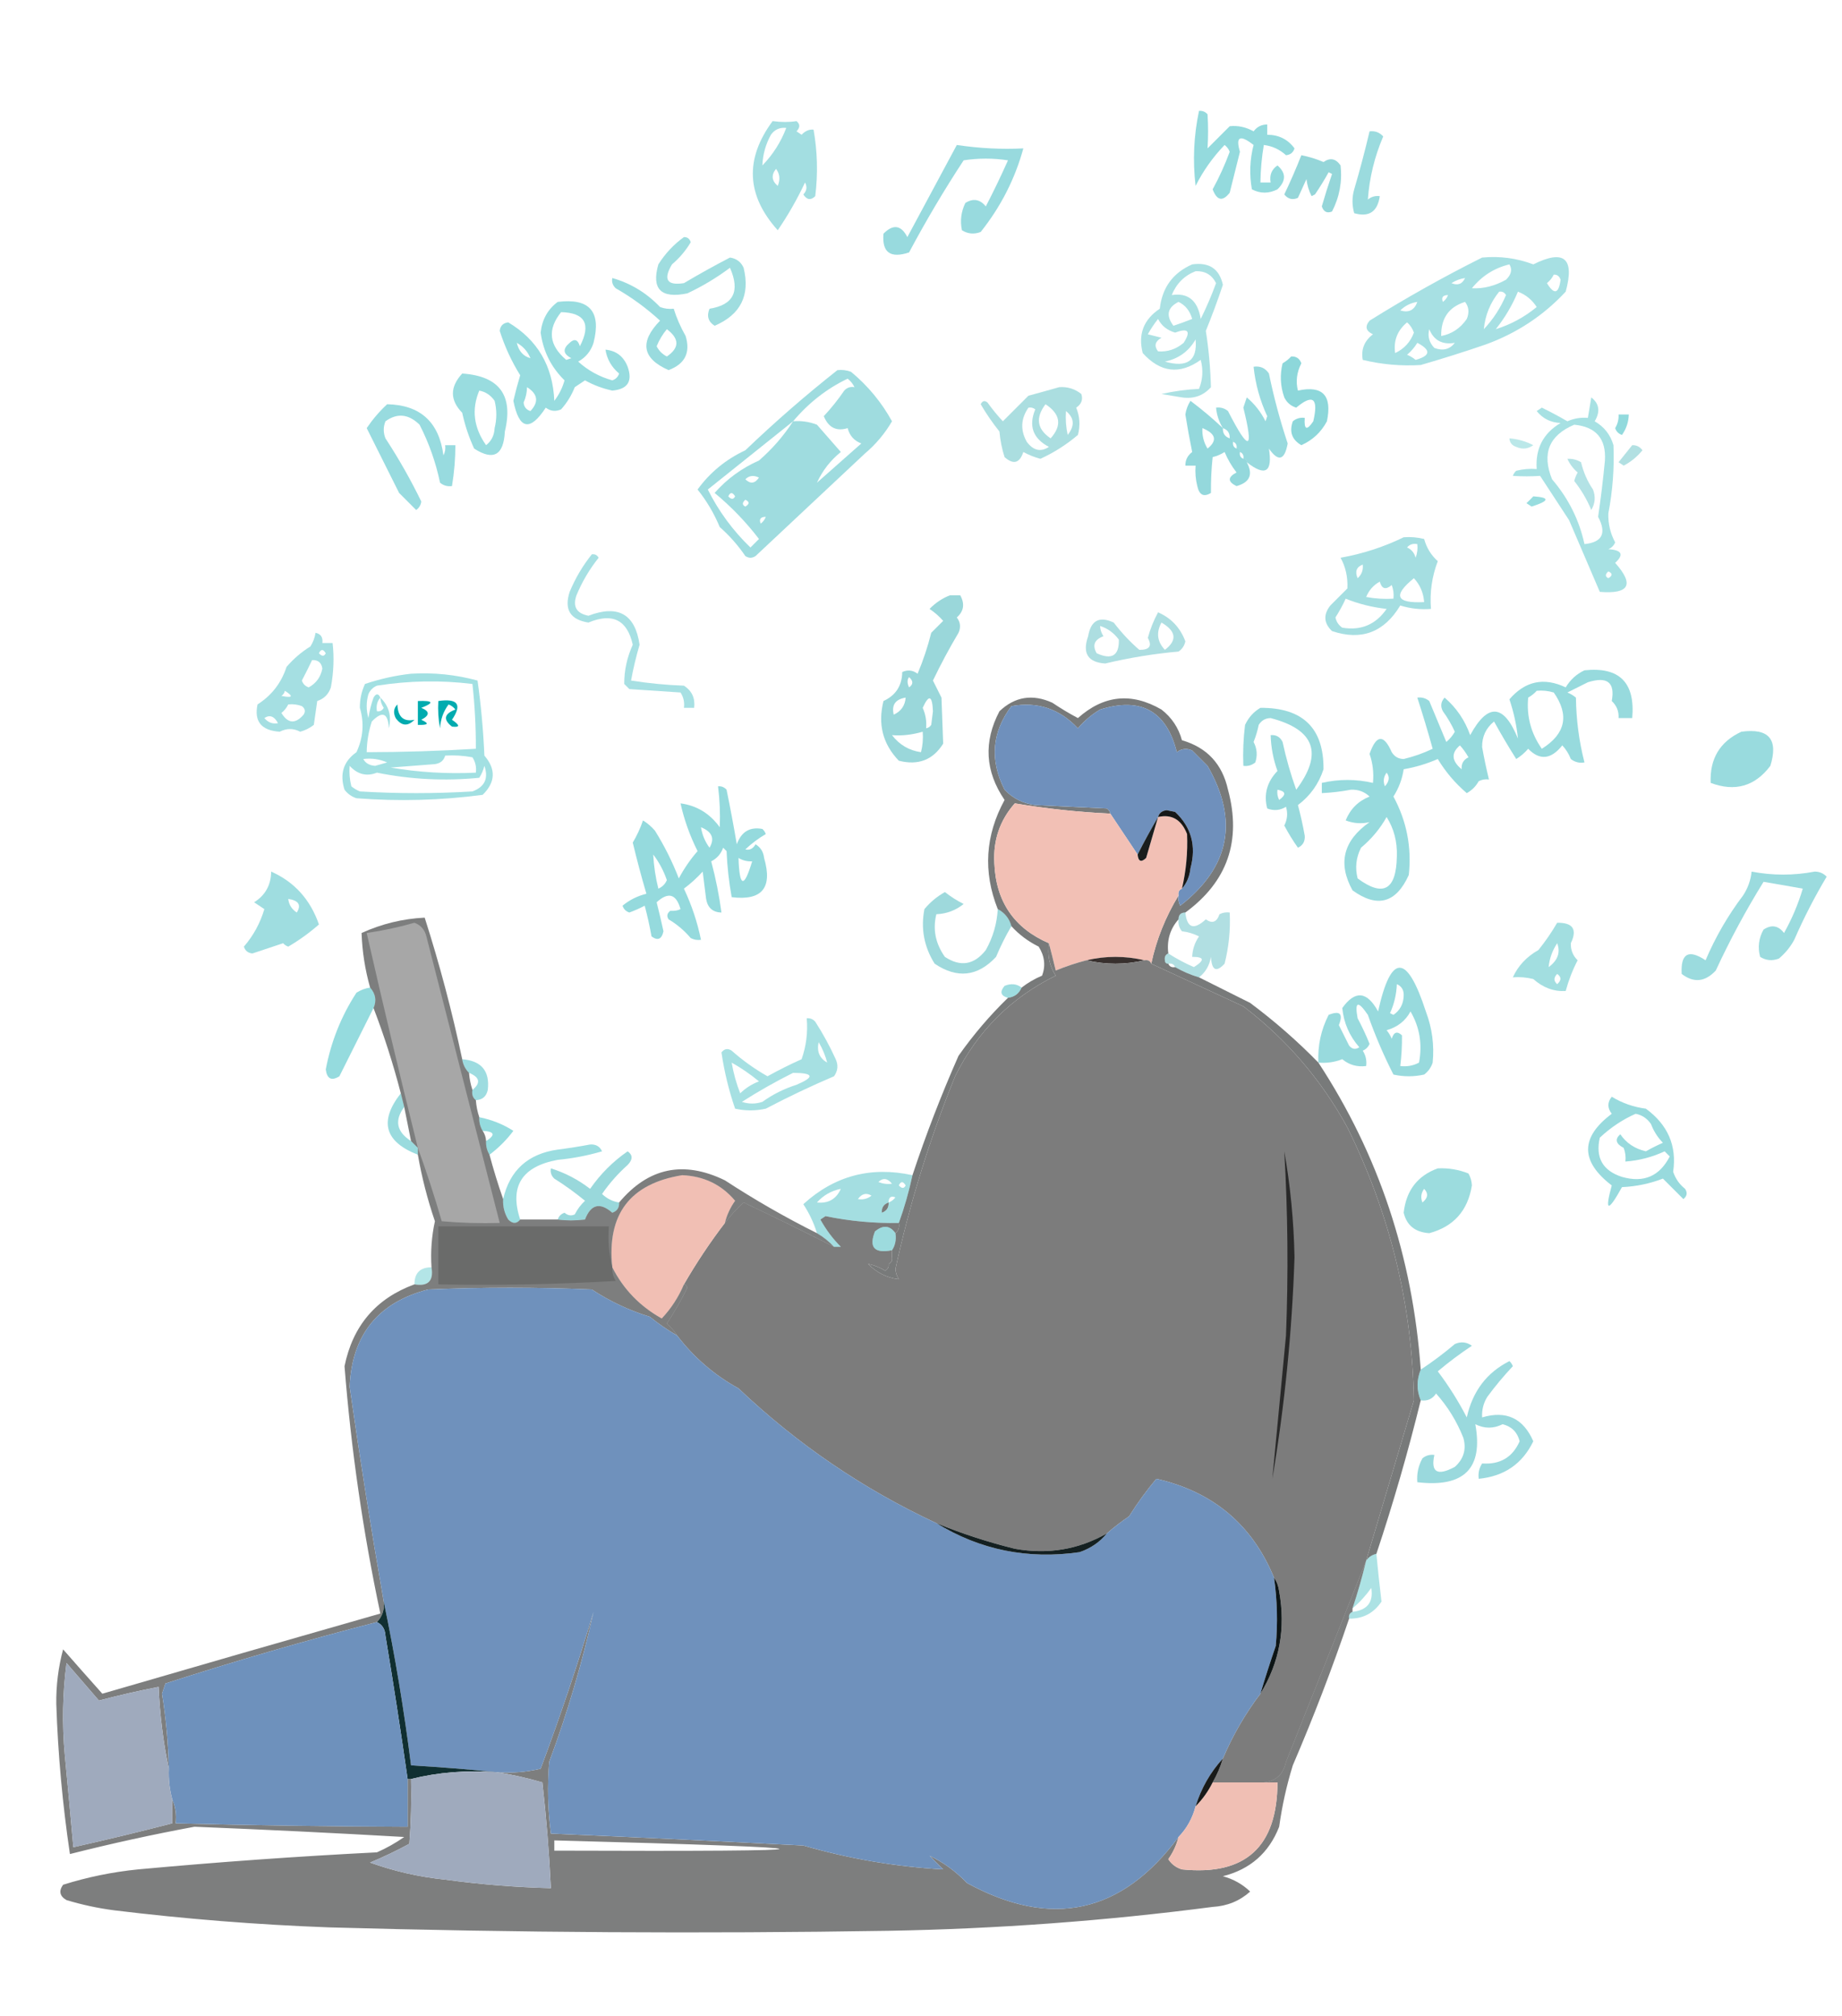 <?xml version="1.0" encoding="UTF-8"?>
<!DOCTYPE svg PUBLIC "-//W3C//DTD SVG 1.1//EN" "http://www.w3.org/Graphics/SVG/1.1/DTD/svg11.dtd">
<svg xmlns="http://www.w3.org/2000/svg" version="1.1" width="540px" height="591px" style="shape-rendering:geometricPrecision; text-rendering:geometricPrecision; image-rendering:optimizeQuality; fill-rule:evenodd; clip-rule:evenodd" xmlns:xlink="http://www.w3.org/1999/xlink">
<g><path style="opacity:0.367" fill="#04a5ad" d="M 226.5,35.5 C 229.011,35.838 231.345,35.838 233.5,35.5C 234.59,36.391 234.59,37.391 233.5,38.5C 234,38.833 234.5,39.167 235,39.5C 236.057,38.373 237.223,37.873 238.5,38C 239.643,44.418 239.81,50.918 239,57.5C 237.703,58.784 236.536,58.617 235.5,57C 236.517,55.95 236.684,54.784 236,53.5C 233.706,58.388 231.039,63.055 228,67.5C 218.798,57.272 218.298,46.605 226.5,35.5 Z M 223.5,48.5 C 223.618,45.312 224.451,42.312 226,39.5C 227.11,37.963 228.61,37.297 230.5,37.5C 228.93,41.638 226.596,45.304 223.5,48.5 Z M 227.5,49.5 C 228.613,50.946 228.78,52.613 228,54.5C 226.212,52.977 226.045,51.31 227.5,49.5 Z"/></g>
<g><path style="opacity:0.426" fill="#05a9b1" d="M 351.5,32.5 C 352.496,32.414 353.329,32.748 354,33.5C 354.215,36.856 354.215,40.189 354,43.5C 356.194,41.306 358.36,39.14 360.5,37C 362.931,36.748 365.265,37.248 367.5,38.5C 368.524,37.147 369.857,36.48 371.5,36.5C 371.5,37.5 371.5,38.5 371.5,39.5C 374.89,39.511 377.556,40.845 379.5,43.5C 379.113,44.72 378.28,45.386 377,45.5C 375.14,43.799 372.973,42.799 370.5,42.5C 369.886,46.135 369.552,49.802 369.5,53.5C 370.5,53.5 371.5,53.5 372.5,53.5C 372.116,51.335 372.783,49.669 374.5,48.5C 377.053,50.705 377.053,53.038 374.5,55.5C 371.966,56.788 369.466,56.788 367,55.5C 366.228,51.11 366.394,46.777 367.5,42.5C 363.498,39.365 362.165,40.031 363.5,44.5C 362.499,48.504 361.499,52.504 360.5,56.5C 358.428,59.154 356.761,58.82 355.5,55.5C 357.441,51.952 359.107,48.286 360.5,44.5C 360.192,43.692 359.692,43.025 359,42.5C 355.522,46.128 352.689,50.128 350.5,54.5C 349.628,47.099 349.961,39.766 351.5,32.5 Z"/></g>
<g><path style="opacity:0.406" fill="#09a6ad" d="M 401.5,38.5 C 403.103,38.312 404.437,38.812 405.5,40C 402.956,45.955 401.456,52.121 401,58.5C 402.011,57.663 403.178,57.33 404.5,57.5C 403.837,62.075 401.337,63.741 397,62.5C 396.333,60.167 396.333,57.833 397,55.5C 398.66,49.858 400.16,44.191 401.5,38.5 Z"/></g>
<g><path style="opacity:0.407" fill="#03a6ae" d="M 280.5,42.5 C 287.105,43.486 293.605,43.82 300,43.5C 297.565,52.419 293.398,60.586 287.5,68C 285.559,68.743 283.726,68.576 282,67.5C 281.416,64.743 281.75,62.077 283,59.5C 285.267,58.065 287.267,58.398 289,60.5C 291.295,56.076 293.462,51.576 295.5,47C 291.167,46.333 286.833,46.333 282.5,47C 276.768,55.739 271.435,64.739 266.5,74C 261.014,75.825 258.514,73.992 259,68.5C 261.84,65.629 264.174,65.963 266,69.5C 270.846,60.473 275.679,51.473 280.5,42.5 Z"/></g>
<g><path style="opacity:0.433" fill="#0b9fa6" d="M 381.5,45.5 C 383.746,45.936 385.913,46.603 388,47.5C 389.938,46.14 391.604,46.473 393,48.5C 393.523,53.243 392.69,57.743 390.5,62C 389.035,62.601 388.035,62.101 387.5,60.5C 388.427,57.287 389.427,54.12 390.5,51C 390.167,50.833 389.833,50.667 389.5,50.5C 388.258,52.733 386.924,54.9 385.5,57C 385.167,57.167 384.833,57.333 384.5,57.5C 383.702,55.922 383.202,54.256 383,52.5C 382.163,54.351 381.329,56.184 380.5,58C 378.926,58.699 377.593,58.365 376.5,57C 378.31,53.214 379.977,49.381 381.5,45.5 Z"/></g>
<g><path style="opacity:0.381" fill="#04a6ac" d="M 200.5,69.5 C 201.497,69.47 202.164,69.97 202.5,71C 201.056,73.448 199.222,75.615 197,77.5C 194.355,81.936 195.522,83.769 200.5,83C 204.967,80.352 209.467,77.852 214,75.5C 215.892,75.777 217.225,76.777 218,78.5C 219.968,86.564 217.135,92.231 209.5,95.5C 207.616,94.307 207.116,92.641 208,90.5C 215.03,89.391 217.03,85.391 214,78.5C 210.075,81.43 205.908,83.93 201.5,86C 193.766,87.602 190.933,84.769 193,77.5C 195.028,74.308 197.528,71.641 200.5,69.5 Z"/></g>
<g><path style="opacity:0.355" fill="#06a8b0" d="M 434.5,75.5 C 439.699,75.014 444.699,75.681 449.5,77.5C 458.516,73.011 461.683,75.678 459,85.5C 452.466,92.525 444.632,97.692 435.5,101C 429.214,103.155 422.88,105.155 416.5,107C 410.77,107.355 405.103,106.855 399.5,105.5C 398.964,102.424 399.964,99.924 402.5,98C 400.408,97.047 400.075,95.714 401.5,94C 412.271,87.285 423.271,81.118 434.5,75.5 Z M 442.5,77.5 C 443.399,78.994 443.065,80.494 441.5,82C 438.188,83.844 434.855,84.678 431.5,84.5C 434.424,80.893 438.09,78.56 442.5,77.5 Z M 455.5,80.5 C 456.497,80.47 457.164,80.97 457.5,82C 456.95,86.158 455.616,86.491 453.5,83C 454.381,82.292 455.047,81.458 455.5,80.5 Z M 429.5,81.5 C 428.686,83.273 427.352,83.773 425.5,83C 426.745,82.209 428.078,81.709 429.5,81.5 Z M 439.5,85.5 C 440.376,85.369 441.043,85.703 441.5,86.5C 439.924,90.238 437.757,93.571 435,96.5C 435.386,92.392 436.886,88.725 439.5,85.5 Z M 438.5,96.5 C 441.173,93.158 443.339,89.492 445,85.5C 447.333,86.413 449.166,87.913 450.5,90C 446.882,92.974 442.882,95.141 438.5,96.5 Z M 424.5,86.5 C 424.217,87.289 423.717,87.956 423,88.5C 422.472,87.184 422.972,86.517 424.5,86.5 Z M 415.5,88.5 C 414.647,90.926 412.981,91.76 410.5,91C 411.91,89.628 413.577,88.795 415.5,88.5 Z M 429.5,88.5 C 430.613,89.946 430.78,91.613 430,93.5C 428.114,96.242 425.614,97.909 422.5,98.5C 422.41,93.311 424.744,89.978 429.5,88.5 Z M 412.5,94.5 C 413.391,95.261 414.058,96.261 414.5,97.5C 413.49,100.255 411.657,102.255 409,103.5C 408.481,99.868 409.647,96.868 412.5,94.5 Z M 426.5,100.5 C 424.989,102.441 422.989,102.941 420.5,102C 418.964,100.401 418.464,98.567 419,96.5C 420.342,99.794 422.842,101.128 426.5,100.5 Z M 415.5,100.5 C 419.561,102.615 419.395,104.282 415,105.5C 414.25,104.874 413.416,104.374 412.5,104C 413.71,102.961 414.71,101.794 415.5,100.5 Z"/></g>
<g><path style="opacity:0.404" fill="#04a6ae" d="M 179.5,81.5 C 184.898,83.037 189.565,85.87 193.5,90C 194.793,90.49 196.127,90.657 197.5,90.5C 198.352,93.223 199.519,95.89 201,98.5C 202.471,103.371 200.805,106.704 196,108.5C 188.253,105.088 187.42,100.255 193.5,94C 189.521,90.344 185.188,87.178 180.5,84.5C 179.614,83.675 179.281,82.675 179.5,81.5 Z M 195.5,96.5 C 199.219,99.305 199.219,101.971 195.5,104.5C 194.167,103.833 193.167,102.833 192.5,101.5C 193.26,99.64 194.26,97.973 195.5,96.5 Z"/></g>
<g><path style="opacity:0.337" fill="#07a7ae" d="M 349.5,77.5 C 354.479,76.807 357.479,78.807 358.5,83.5C 356.978,88.046 355.311,92.546 353.5,97C 354.335,102.279 354.835,107.779 355,113.5C 352.781,115.995 349.948,116.995 346.5,116.5C 344.5,116.167 342.5,115.833 340.5,115.5C 344.122,114.675 347.789,114.175 351.5,114C 352.61,111.263 352.777,108.429 352,105.5C 345.842,109.89 340.175,109.223 335,103.5C 333.583,97.998 335.25,93.665 340,90.5C 340.698,84.31 343.865,79.977 349.5,77.5 Z M 350.5,79.5 C 353.257,79.378 355.257,80.545 356.5,83C 355.199,86.565 353.699,90.065 352,93.5C 351.137,88.089 348.303,85.755 343.5,86.5C 344.883,83.116 347.217,80.783 350.5,79.5 Z M 345.5,88.5 C 347.513,89.475 348.846,91.142 349.5,93.5C 347.659,94.23 345.825,94.897 344,95.5C 341.741,92.465 342.241,90.132 345.5,88.5 Z M 339.5,93.5 C 340.519,95.507 342.185,96.84 344.5,97.5C 348.356,96.066 349.189,97.066 347,100.5C 344.769,102.377 342.269,103.21 339.5,103C 338.273,101.413 338.606,100.079 340.5,99C 339.167,98.667 337.833,98.333 336.5,98C 337.386,96.385 338.386,94.885 339.5,93.5 Z M 350.5,99.5 C 351.075,105.709 348.075,107.876 341.5,106C 345.5,105.16 348.5,102.994 350.5,99.5 Z"/></g>
<g><path style="opacity:0.405" fill="#02a8af" d="M 163.5,88.5 C 172.831,87.334 176.331,91.334 174,100.5C 173.226,102.939 171.726,104.773 169.5,106C 172.383,108.609 175.717,110.442 179.5,111.5C 180.5,111.167 181.167,110.5 181.5,109.5C 179.266,107.619 177.933,105.285 177.5,102.5C 180.642,102.799 182.809,104.466 184,107.5C 185.513,111.771 184.013,114.105 179.5,114.5C 176.684,113.895 174.017,112.895 171.5,111.5C 170.5,112.167 169.5,112.833 168.5,113.5C 167.547,115.908 166.213,118.075 164.5,120C 162.888,120.72 161.388,120.554 160,119.5C 155.349,126.602 152.182,125.935 150.5,117.5C 151.089,114.978 151.755,112.478 152.5,110C 149.969,105.937 147.969,101.604 146.5,97C 146.667,95.5 147.5,94.667 149,94.5C 157.568,99.616 162.068,107.283 162.5,117.5C 163.877,115.711 164.877,113.711 165.5,111.5C 161.575,107.649 159.241,102.982 158.5,97.5C 158.906,93.678 160.573,90.678 163.5,88.5 Z M 164.5,91.5 C 171.515,91.688 173.349,95.021 170,101.5C 169.395,99.519 168.395,99.185 167,100.5C 164.887,102.271 165.053,103.771 167.5,105C 167,105.167 166.5,105.333 166,105.5C 160.918,101.214 160.418,96.547 164.5,91.5 Z M 151.5,100.5 C 153.339,101.508 154.672,103.008 155.5,105C 153.417,104.441 152.084,102.941 151.5,100.5 Z M 154.5,113.5 C 157.679,115.496 158.012,117.829 155.5,120.5C 154.28,120.113 153.613,119.28 153.5,118C 154.148,116.56 154.481,115.06 154.5,113.5 Z"/></g>
<g><path style="opacity:0.457" fill="#06a7ae" d="M 378.5,104.5 C 379.995,104.415 380.995,105.081 381.5,106.5C 380.149,109.175 379.815,111.841 380.5,114.5C 387.751,112.921 390.585,115.921 389,123.5C 387.305,126.695 384.805,129.028 381.5,130.5C 378.743,128.912 377.91,126.579 379,123.5C 380.011,122.663 381.178,122.33 382.5,122.5C 382.259,125.999 383.092,126.332 385,123.5C 386.585,116.715 384.919,115.381 380,119.5C 378.416,119.012 377.249,118.012 376.5,116.5C 375.343,113.216 375.176,109.882 376,106.5C 376.995,105.934 377.828,105.267 378.5,104.5 Z"/></g>
<g><path style="opacity:0.421" fill="#0da7b1" d="M 365.5,135.5 C 365.5,134.833 365.167,134.5 364.5,134.5C 364.672,133.508 364.338,132.842 363.5,132.5C 363.5,131.833 363.167,131.5 362.5,131.5C 362.672,130.508 362.338,129.842 361.5,129.5C 361.5,128.833 361.167,128.5 360.5,128.5C 360.573,126.973 359.906,125.973 358.5,125.5C 357.37,123.685 356.704,121.685 356.5,119.5C 357.822,119.33 358.989,119.663 360,120.5C 366.159,132.553 367.659,132.22 364.5,119.5C 364.833,118.5 365.167,117.5 365.5,116.5C 367.804,118.431 369.638,120.764 371,123.5C 371.167,123 371.333,122.5 371.5,122C 369.356,117.369 368.022,112.536 367.5,107.5C 369.451,107.227 370.951,107.893 372,109.5C 373.434,116.463 375.267,123.297 377.5,130C 376.592,134.96 374.759,135.46 372,131.5C 373.106,138.431 370.939,139.765 365.5,135.5 Z"/></g>
<g><path style="opacity:0.399" fill="#02a8b0" d="M 135.5,109.5 C 146.402,110.234 150.569,115.9 148,126.5C 147.656,133.472 144.656,135.138 139,131.5C 137.449,128.132 136.283,124.632 135.5,121C 131.87,117.277 131.87,113.444 135.5,109.5 Z M 140.5,114.5 C 142.371,114.859 143.871,115.859 145,117.5C 145.667,120.167 145.667,122.833 145,125.5C 144.902,127.619 144.069,129.286 142.5,130.5C 138.859,125.35 138.192,120.017 140.5,114.5 Z"/></g>
<g><path style="opacity:0.342" fill="#0a9ea6" d="M 310.5,113.5 C 312.936,113.317 315.103,113.984 317,115.5C 317.54,117.135 317.04,118.468 315.5,119.5C 316.562,122.103 316.728,124.77 316,127.5C 312.655,130.339 308.989,132.672 305,134.5C 303.237,134.025 301.57,133.358 300,132.5C 298.923,135.789 297.09,136.289 294.5,134C 293.726,131.595 293.226,129.095 293,126.5C 290.971,123.971 289.138,121.304 287.5,118.5C 288.002,117.479 288.668,117.312 289.5,118C 290.88,119.925 292.38,121.759 294,123.5C 296.5,121 299,118.5 301.5,116C 304.628,115.159 307.628,114.325 310.5,113.5 Z M 306.5,118.5 C 310.895,121.38 311.395,124.714 308,128.5C 303.998,125.799 303.498,122.466 306.5,118.5 Z M 301.5,119.5 C 302.239,119.369 302.906,119.536 303.5,120C 301.481,124.877 302.814,128.543 307.5,131C 305.089,132.589 302.922,132.089 301,129.5C 299.088,126.067 299.255,122.733 301.5,119.5 Z M 312.5,120.5 C 314.958,122.493 315.125,124.826 313,127.5C 312.503,125.19 312.337,122.857 312.5,120.5 Z"/></g>
<g><path style="opacity:0.41" fill="#03a7af" d="M 113.5,118.5 C 123.21,118.704 128.71,123.704 130,133.5C 130.483,132.552 130.649,131.552 130.5,130.5C 131.5,130.5 132.5,130.5 133.5,130.5C 133.495,134.534 133.162,138.534 132.5,142.5C 131.178,142.67 130.011,142.337 129,141.5C 127.766,135.568 125.766,129.901 123,124.5C 119.773,121.34 116.44,121.006 113,123.5C 112.333,125.167 112.333,126.833 113,128.5C 116.887,134.439 120.387,140.606 123.5,147C 123.37,148.059 122.87,148.892 122,149.5C 120.333,147.833 118.667,146.167 117,144.5C 113.833,138.167 110.667,131.833 107.5,125.5C 109.291,122.868 111.291,120.535 113.5,118.5 Z"/></g>
<g><path style="opacity:0.431" fill="#08a6af" d="M 358.5,125.5 C 358.427,127.027 359.094,128.027 360.5,128.5C 361.167,128.5 361.5,128.833 361.5,129.5C 361.328,130.492 361.662,131.158 362.5,131.5C 363.167,131.5 363.5,131.833 363.5,132.5C 363.328,133.492 363.662,134.158 364.5,134.5C 365.167,134.5 365.5,134.833 365.5,135.5C 367.421,139.07 366.421,141.403 362.5,142.5C 359.867,141.218 359.867,139.884 362.5,138.5C 361.081,136.664 359.914,134.664 359,132.5C 357.933,133.191 356.766,133.691 355.5,134C 355.133,137.407 354.967,140.907 355,144.5C 352.91,145.791 351.576,145.124 351,142.5C 350.505,140.527 350.338,138.527 350.5,136.5C 349.5,136.5 348.5,136.5 347.5,136.5C 347.48,134.857 348.147,133.524 349.5,132.5C 348.753,128.862 348.086,125.195 347.5,121.5C 347.719,120.062 348.219,118.729 349,117.5C 352.333,120.002 355.499,122.668 358.5,125.5 Z M 352.5,125.5 C 356.445,127.126 356.945,129.126 354,131.5C 352.872,129.655 352.372,127.655 352.5,125.5 Z"/></g>
<g><path style="opacity:0.38" fill="#05a5ad" d="M 245.5,108.5 C 246.873,108.343 248.207,108.51 249.5,109C 254.443,113.105 258.443,117.938 261.5,123.5C 259.397,127.106 256.731,130.273 253.5,133C 242.781,143.056 232.114,153.056 221.5,163C 220.5,163.667 219.5,163.667 218.5,163C 216.372,159.87 213.872,157.037 211,154.5C 209.337,150.504 207.171,146.837 204.5,143.5C 208.127,138.504 212.794,134.671 218.5,132C 227.198,123.677 236.198,115.844 245.5,108.5 Z M 232.5,123.5 C 229.749,127.757 226.416,131.59 222.5,135C 217.441,137.232 213.108,140.399 209.5,144.5C 214.359,148.525 218.692,153.025 222.5,158C 221.667,158.833 220.833,159.667 220,160.5C 214.857,155.544 210.69,149.878 207.5,143.5C 215.847,136.817 224.18,130.15 232.5,123.5 Z M 250.5,113.5 C 249.325,113.281 248.325,113.614 247.5,114.5C 245.696,117.14 243.696,119.64 241.5,122C 242.882,125.358 245.215,126.525 248.5,125.5C 249.063,127.709 250.396,129.209 252.5,130C 248.135,133.841 243.802,137.674 239.5,141.5C 241.102,137.979 243.435,134.979 246.5,132.5C 244.167,129.833 241.833,127.167 239.5,124.5C 237.253,123.626 234.92,123.292 232.5,123.5C 237.06,118.087 242.394,113.921 248.5,111C 249.381,111.708 250.047,112.542 250.5,113.5 Z M 218.5,140.5 C 219.601,139.402 220.934,139.235 222.5,140C 221.318,141.768 219.985,141.935 218.5,140.5 Z M 213.5,145.5 C 214.077,144.227 214.743,144.227 215.5,145.5C 215.03,146.463 214.363,146.463 213.5,145.5 Z M 218.5,146.5 C 219.773,147.077 219.773,147.743 218.5,148.5C 217.537,148.03 217.537,147.363 218.5,146.5 Z M 224.5,151.5 C 224.217,152.289 223.717,152.956 223,153.5C 222.472,152.184 222.972,151.517 224.5,151.5 Z"/></g>
<g><path style="opacity:0.451" fill="#0eaeb3" d="M 474.5,121.5 C 475.5,121.5 476.5,121.5 477.5,121.5C 477.435,123.696 476.768,125.696 475.5,127.5C 474.5,127.167 473.833,126.5 473.5,125.5C 474.246,124.264 474.579,122.93 474.5,121.5 Z"/></g>
<g><path style="opacity:0.268" fill="#00a8ae" d="M 442.5,128.5 C 444.96,128.699 447.293,129.365 449.5,130.5C 447.926,131.631 446.259,131.798 444.5,131C 443.244,130.583 442.577,129.75 442.5,128.5 Z"/></g>
<g><path style="opacity:0.321" fill="#10a0a6" d="M 478.5,130.5 C 479.756,130.461 480.756,130.961 481.5,132C 479.946,133.892 478.112,135.392 476,136.5C 475.5,136.167 475,135.833 474.5,135.5C 475.857,133.814 477.19,132.148 478.5,130.5 Z"/></g>
<g><path style="opacity:0.354" fill="#08a9b1" d="M 466.5,116.5 C 468.857,118.321 469.191,120.655 467.5,123.5C 470.284,125.114 472.118,127.448 473,130.5C 473.274,137.204 472.774,143.87 471.5,150.5C 471.417,153.521 472.084,156.355 473.5,159C 473.095,159.945 472.428,160.612 471.5,161C 475.483,161.23 476.149,162.563 473.5,165C 479.164,171.361 477.664,174.194 469,173.5C 465.989,166.494 462.989,159.494 460,152.5C 457.167,148.167 454.333,143.833 451.5,139.5C 448.897,139.68 446.231,139.68 443.5,139.5C 443.709,138.914 444.043,138.414 444.5,138C 446.473,137.505 448.473,137.338 450.5,137.5C 450.071,131.523 452.404,127.023 457.5,124C 454.586,123.867 452.253,122.7 450.5,120.5C 451,120.167 451.5,119.833 452,119.5C 454.545,120.738 457.045,122.071 459.5,123.5C 461.409,122.652 463.409,122.318 465.5,122.5C 465.833,120.5 466.167,118.5 466.5,116.5 Z M 461.5,124.5 C 467.888,125.115 470.888,128.615 470.5,135C 469.974,140.516 469.307,146.016 468.5,151.5C 471.06,156.309 469.727,158.976 464.5,159.5C 462.965,152.43 459.798,146.096 455,140.5C 451.94,132.962 454.107,127.628 461.5,124.5 Z M 471.5,167.5 C 472.773,168.077 472.773,168.743 471.5,169.5C 470.537,169.03 470.537,168.363 471.5,167.5 Z"/></g>
<g><path style="opacity:0.322" fill="#13a6b0" d="M 459.5,134.5 C 460.93,134.421 462.264,134.754 463.5,135.5C 464.189,138.408 465.355,141.075 467,143.5C 467.808,145.579 467.641,147.579 466.5,149.5C 465.248,146.46 463.581,143.627 461.5,141C 461.735,140.127 462.069,139.293 462.5,138.5C 461.174,137.358 460.174,136.024 459.5,134.5 Z"/></g>
<g><path style="opacity:0.404" fill="#00abb1" d="M 449.5,145.5 C 454.445,145.824 454.279,146.824 449,148.5C 448.5,148.167 448,147.833 447.5,147.5C 448.243,146.818 448.909,146.151 449.5,145.5 Z"/></g>
<g><path style="opacity:0.371" fill="#0ba5ae" d="M 411.5,157.5 C 413.527,157.338 415.527,157.505 417.5,158C 418.206,160.583 419.539,162.75 421.5,164.5C 419.783,168.997 419.116,173.663 419.5,178.5C 416.421,178.74 413.421,178.407 410.5,177.5C 405.761,185.377 399.095,187.877 390.5,185C 388.064,182.681 387.897,180.181 390,177.5C 391.667,175.833 393.333,174.167 395,172.5C 395.156,169.203 394.489,166.203 393,163.5C 399.496,162.344 405.663,160.344 411.5,157.5 Z M 412.5,160.5 C 413.209,159.596 414.209,159.263 415.5,159.5C 415.657,160.873 415.49,162.207 415,163.5C 414.623,162.058 413.79,161.058 412.5,160.5 Z M 399.5,165.5 C 399.688,167.103 399.188,168.437 398,169.5C 397.156,167.537 397.656,166.204 399.5,165.5 Z M 414.5,169.5 C 416.297,171.434 417.297,173.767 417.5,176.5C 409.241,176.914 408.241,174.581 414.5,169.5 Z M 404.5,170.5 C 405.077,172.652 406.244,172.985 408,171.5C 408.49,172.793 408.657,174.127 408.5,175.5C 405.813,175.664 403.146,175.497 400.5,175C 401.328,173.008 402.661,171.508 404.5,170.5 Z M 394.5,175.5 C 398.252,177.025 402.252,178.025 406.5,178.5C 403.322,183.09 398.989,184.923 393.5,184C 392.426,183.261 391.759,182.261 391.5,181C 392.632,179.235 393.632,177.402 394.5,175.5 Z"/></g>
<g><path style="opacity:0.412" fill="#0a9fa6" d="M 278.5,174.5 C 279.5,174.5 280.5,174.5 281.5,174.5C 282.892,177.025 282.558,179.192 280.5,181C 281.554,182.388 281.72,183.888 281,185.5C 278.299,190.041 275.799,194.708 273.5,199.5C 274.333,201.167 275.167,202.833 276,204.5C 276.148,209.072 276.315,213.572 276.5,218C 273.503,222.782 269.169,224.449 263.5,223C 258.796,218.117 257.296,212.283 259,205.5C 262.605,203.835 264.439,201.002 264.5,197C 266.112,196.28 267.612,196.446 269,197.5C 270.64,193.608 271.973,189.608 273,185.5C 274.167,184.333 275.333,183.167 276.5,182C 275.315,180.647 273.981,179.48 272.5,178.5C 274.29,176.684 276.29,175.351 278.5,174.5 Z M 266.5,201.5 C 265.913,200.233 265.913,199.233 266.5,198.5C 267.776,199.614 267.776,200.614 266.5,201.5 Z M 265.5,204.5 C 265.325,206.844 264.158,208.511 262,209.5C 261.331,206.655 262.497,204.988 265.5,204.5 Z M 271.5,213.5 C 271.682,211.409 271.348,209.409 270.5,207.5C 272.303,203.488 273.303,203.822 273.5,208.5C 273.333,209.833 273.167,211.167 273,212.5C 272.617,213.056 272.117,213.389 271.5,213.5 Z M 270.5,214.5 C 270.662,216.527 270.495,218.527 270,220.5C 266.502,220 263.669,218.333 261.5,215.5C 264.325,215.75 267.325,215.417 270.5,214.5 Z"/></g>
<g><path style="opacity:0.334" fill="#0b9da5" d="M 339.5,179.5 C 343.332,181.168 345.999,184.001 347.5,188C 347.241,189.261 346.574,190.261 345.5,191C 338.392,191.623 331.225,192.79 324,194.5C 318.91,194.151 317.243,191.485 319,186.5C 319.791,181.865 322.291,180.532 326.5,182.5C 328.799,185.499 331.299,188.166 334,190.5C 336.984,190.545 337.818,189.378 336.5,187C 337.214,184.352 338.214,181.852 339.5,179.5 Z M 340.5,182.5 C 344.828,185.031 345.161,187.698 341.5,190.5C 339.232,188.09 338.899,185.423 340.5,182.5 Z M 322.5,183.5 C 324.716,184.203 326.549,185.536 328,187.5C 328.117,192.191 325.951,193.524 321.5,191.5C 320.159,189.166 320.826,187.499 323.5,186.5C 322.873,185.583 322.539,184.583 322.5,183.5 Z"/></g>
<g><path style="opacity:0.357" fill="#03a6ae" d="M 92.5,185.5 C 94.048,185.821 94.715,186.821 94.5,188.5C 95.5,188.5 96.5,188.5 97.5,188.5C 97.991,192.689 97.825,197.022 97,201.5C 96.333,203.5 95,204.833 93,205.5C 92.667,207.833 92.333,210.167 92,212.5C 90.806,213.43 89.473,214.097 88,214.5C 86.047,213.455 84.047,213.455 82,214.5C 76.612,214.148 74.446,211.481 75.5,206.5C 79.638,203.859 82.472,200.193 84,195.5C 86.039,193.126 88.372,191.126 91,189.5C 91.791,188.255 92.291,186.922 92.5,185.5 Z M 93.5,191.5 C 94.077,190.227 94.743,190.227 95.5,191.5C 95.03,192.463 94.364,192.463 93.5,191.5 Z M 91.5,193.5 C 93.252,193.418 94.252,194.251 94.5,196C 94.016,198.475 92.683,200.308 90.5,201.5C 89.5,201.167 88.833,200.5 88.5,199.5C 89.559,197.466 90.559,195.466 91.5,193.5 Z M 83.5,202.5 C 86.137,204.154 85.803,204.654 82.5,204C 83.056,203.617 83.389,203.117 83.5,202.5 Z M 84.5,206.5 C 85.873,206.343 87.207,206.51 88.5,207C 89.451,207.718 89.617,208.551 89,209.5C 86.581,212.3 84.414,212.133 82.5,209C 83.38,208.292 84.047,207.458 84.5,206.5 Z M 77.5,210.5 C 79.07,209.441 80.403,209.941 81.5,212C 79.934,212.3 78.601,211.8 77.5,210.5 Z"/></g>
<g><path style="opacity:0.366" fill="#01a9b0" d="M 120.5,197.5 C 127.158,197.105 133.658,197.772 140,199.5C 141.02,206.799 141.687,214.132 142,221.5C 145.433,225.476 145.266,229.309 141.5,233C 129.263,234.626 116.929,234.959 104.5,234C 103.069,233.535 101.903,232.701 101,231.5C 99.52,226.853 100.686,223.187 104.5,220.5C 106.479,216.246 106.812,211.913 105.5,207.5C 105.478,205.035 105.978,202.702 107,200.5C 111.469,198.998 115.969,197.998 120.5,197.5 Z M 111.5,204.5 C 110.923,203.227 110.257,203.227 109.5,204.5C 108.811,206.444 108.311,208.444 108,210.5C 107.333,208.167 107.333,205.833 108,203.5C 108.5,202.333 109.333,201.5 110.5,201C 119.834,199.524 129.167,199.358 138.5,200.5C 139.19,206.81 139.524,213.143 139.5,219.5C 128.846,220.15 118.179,220.484 107.5,220.5C 107.547,217.432 108.047,214.432 109,211.5C 112.097,208.318 113.763,208.985 114,213.5C 114.859,209.929 114.026,206.929 111.5,204.5 Z M 111.5,204.5 C 111.539,205.583 111.873,206.583 112.5,207.5C 112.043,208.298 111.376,208.631 110.5,208.5C 110.232,206.901 110.566,205.568 111.5,204.5 Z M 130.5,221.5 C 133.187,221.336 135.854,221.503 138.5,222C 139.38,223.356 139.714,224.856 139.5,226.5C 131.083,226.906 122.749,226.406 114.5,225C 118.833,224.667 123.167,224.333 127.5,224C 129.119,223.764 130.119,222.931 130.5,221.5 Z M 106.5,222.5 C 108.924,222.192 111.257,222.526 113.5,223.5C 112.333,223.833 111.167,224.167 110,224.5C 108.319,224.392 107.152,223.725 106.5,222.5 Z M 102.5,224.5 C 104.83,227.023 107.497,227.69 110.5,226.5C 120.396,228.496 130.396,228.996 140.5,228C 141.191,226.933 141.691,225.766 142,224.5C 143.271,228.166 142.104,230.666 138.5,232C 127.5,232.667 116.5,232.667 105.5,232C 104.584,231.626 103.75,231.126 103,230.5C 102.505,228.527 102.338,226.527 102.5,224.5 Z"/></g>
<g><path style="opacity:0.348" fill="#04a7b0" d="M 173.5,162.5 C 174.376,162.369 175.043,162.702 175.5,163.5C 172.829,166.837 170.663,170.504 169,174.5C 167.835,177.814 169.002,179.814 172.5,180.5C 181.205,177.179 186.205,180.012 187.5,189C 186.463,192.533 185.63,196.033 185,199.5C 190.083,200.307 195.25,200.807 200.5,201C 202.838,202.508 203.838,204.675 203.5,207.5C 202.5,207.5 201.5,207.5 200.5,207.5C 200.714,205.856 200.38,204.356 199.5,203C 194.5,202.667 189.5,202.333 184.5,202C 184,201.5 183.5,201 183,200.5C 182.983,196.533 183.817,192.7 185.5,189C 183.888,181.718 179.555,179.552 172.5,182.5C 167.156,181.655 165.323,178.655 167,173.5C 168.674,169.476 170.841,165.809 173.5,162.5 Z"/></g>
<g><path style="opacity:0.541" fill="#070a0a" d="M 347.5,267.5 C 346.167,267.5 345.5,268.167 345.5,269.5C 343.024,272.288 342.024,275.622 342.5,279.5C 341.662,279.842 341.328,280.508 341.5,281.5C 341.5,282.167 341.833,282.5 342.5,282.5C 342.842,283.338 343.508,283.672 344.5,283.5C 346.713,284.773 349.046,285.773 351.5,286.5C 356.408,288.954 361.408,291.454 366.5,294C 373.701,299.377 380.368,305.211 386.5,311.5C 404.135,338.404 414.135,368.404 416.5,401.5C 415.266,404.535 415.266,407.535 416.5,410.5C 412.782,425.657 408.449,440.657 403.5,455.5C 402.222,455.782 401.222,456.449 400.5,457.5C 405.158,441.857 409.825,426.19 414.5,410.5C 414.016,382.56 407.516,355.894 395,330.5C 387.336,316.503 377.169,304.67 364.5,295C 355.45,290.807 346.45,286.64 337.5,282.5C 338.984,275.507 341.65,268.841 345.5,262.5C 345.351,263.552 345.517,264.552 346,265.5C 360.545,254.188 363.212,240.521 354,224.5C 352.5,223 351,221.5 349.5,220C 347.888,219.28 346.388,219.446 345,220.5C 341.968,208.399 334.468,204.233 322.5,208C 320.04,209.458 317.873,211.291 316,213.5C 310.633,207.772 304.133,205.605 296.5,207C 290.776,214.651 290.11,222.818 294.5,231.5C 296.952,234.059 299.952,235.559 303.5,236C 310.5,236.333 317.5,236.667 324.5,237C 325.056,237.383 325.389,237.883 325.5,238.5C 316.096,238.069 306.763,237.069 297.5,235.5C 293.134,240.436 291.134,246.269 291.5,253C 291.948,264.263 297.282,272.096 307.5,276.5C 306.989,280.03 307.656,283.196 309.5,286C 296.359,292.475 286.525,302.308 280,315.5C 272.556,333.833 266.722,352.666 262.5,372C 262.585,373.107 262.919,374.107 263.5,375C 259.997,374.582 256.997,373.082 254.5,370.5C 256.258,370.877 257.925,371.544 259.5,372.5C 260.298,372.043 260.631,371.376 260.5,370.5C 261.338,370.158 261.672,369.492 261.5,368.5C 261.5,367.833 261.5,367.167 261.5,366.5C 262.451,365.081 262.784,363.415 262.5,361.5C 263.404,360.791 263.737,359.791 263.5,358.5C 265.127,354.004 266.46,349.337 267.5,344.5C 271.429,332.637 275.929,320.97 281,309.5C 285.353,303.322 290.186,297.656 295.5,292.5C 297.404,292.262 298.738,291.262 299.5,289.5C 301.308,288.093 303.308,286.926 305.5,286C 306.577,283.095 306.243,280.262 304.5,277.5C 301.407,275.966 298.74,273.966 296.5,271.5C 295.876,269.246 294.543,267.579 292.5,266.5C 288.16,255.562 288.827,244.895 294.5,234.5C 288.787,226.112 288.287,217.446 293,208.5C 297.515,204.204 302.681,203.37 308.5,206C 310.917,207.626 313.417,209.126 316,210.5C 323.559,203.754 331.726,202.92 340.5,208C 343.505,210.346 345.505,213.346 346.5,217C 353.825,219.117 358.325,223.951 360,231.5C 364.018,246.443 359.851,258.443 347.5,267.5 Z"/></g>
<g><path style="opacity:1" fill="#00abaf" d="M 122.5,205.5 C 127.041,205.331 127.374,205.998 123.5,207.5C 126.028,208.517 126.028,209.684 123.5,211C 125.932,212.087 125.598,212.587 122.5,212.5C 122.5,210.167 122.5,207.833 122.5,205.5 Z"/></g>
<g><path style="opacity:1" fill="#00abaf" d="M 128.5,205.5 C 134.209,204.678 135.543,206.511 132.5,211C 134.905,212.615 134.905,213.281 132.5,213C 129.846,210.928 130.18,209.261 133.5,208C 132.975,207.308 132.308,206.808 131.5,206.5C 129.985,208.547 129.151,210.881 129,213.5C 128.503,210.854 128.336,208.187 128.5,205.5 Z"/></g>
<g><path style="opacity:0.418" fill="#09a8b0" d="M 464.5,196.5 C 474.748,195.415 479.415,200.081 478.5,210.5C 477.167,210.5 475.833,210.5 474.5,210.5C 474.617,208.516 473.95,206.85 472.5,205.5C 473.521,200.044 471.188,198.21 465.5,200C 463.5,201 461.5,202 459.5,203C 460.416,203.374 461.25,203.874 462,204.5C 462.079,210.985 462.913,217.318 464.5,223.5C 463.022,223.762 461.689,223.429 460.5,222.5C 459.917,220.998 459.084,219.665 458,218.5C 454.714,222.646 451.381,222.979 448,219.5C 446.981,220.687 445.814,221.687 444.5,222.5C 442.249,218.957 440.083,215.291 438,211.5C 435.62,213.427 434.453,215.927 434.5,219C 435.068,222.2 435.735,225.367 436.5,228.5C 435.448,228.351 434.448,228.517 433.5,229C 432.667,230.5 431.5,231.667 430,232.5C 426.634,229.632 423.8,226.299 421.5,222.5C 418.273,223.909 414.94,224.909 411.5,225.5C 411.076,228.354 410.076,231.021 408.5,233.5C 412.386,240.709 413.886,248.376 413,256.5C 409.271,264.745 403.771,266.245 396.5,261C 392.129,253.069 393.796,246.402 401.5,241C 399.159,241.557 396.826,241.39 394.5,240.5C 395.833,237.167 398.167,234.833 401.5,233.5C 399.979,232.063 398.145,231.396 396,231.5C 393.183,232.031 390.35,232.364 387.5,232.5C 387.5,231.5 387.5,230.5 387.5,229.5C 392.517,228.352 397.517,228.352 402.5,229.5C 402.777,226.552 402.444,223.719 401.5,221C 403.494,215.319 405.66,215.153 408,220.5C 408.804,221.804 409.971,222.471 411.5,222.5C 414.458,221.792 417.291,220.792 420,219.5C 418.631,214.55 417.131,209.55 415.5,204.5C 416.822,204.33 417.989,204.663 419,205.5C 420.667,209.5 422.333,213.5 424,217.5C 425.022,216.646 425.855,215.646 426.5,214.5C 425.533,212.37 424.366,210.37 423,208.5C 422.219,207.056 422.386,205.723 423.5,204.5C 426.944,207.458 429.444,211.124 431,215.5C 436.179,205.988 440.846,206.322 445,216.5C 444.614,212.65 443.781,208.816 442.5,205C 447.115,199.638 452.615,198.471 459,201.5C 460.352,199.251 462.185,197.584 464.5,196.5 Z M 450.5,202.5 C 452.199,202.34 453.866,202.506 455.5,203C 460.136,209.632 458.97,215.132 452,219.5C 448.824,214.975 447.491,209.975 448,204.5C 448.995,203.934 449.828,203.267 450.5,202.5 Z M 428.5,225.5 C 425.525,223.05 425.359,220.717 428,218.5C 428.956,219.579 429.789,220.745 430.5,222C 429.027,222.71 428.36,223.876 428.5,225.5 Z M 406.5,226.5 C 407.465,227.721 407.298,229.054 406,230.5C 405.421,229.072 405.588,227.738 406.5,226.5 Z M 406.5,239.5 C 408.646,242.912 409.646,246.745 409.5,251C 409.346,260.906 405.513,263.073 398,257.5C 397.21,254.366 397.543,251.366 399,248.5C 402.088,245.919 404.588,242.919 406.5,239.5 Z"/></g>
<g><path style="opacity:1" fill="#00abaf" d="M 116.5,206.5 C 116.634,210.153 118.3,211.653 121.5,211C 119.522,213.015 117.688,212.848 116,210.5C 115.235,208.934 115.402,207.601 116.5,206.5 Z"/></g>
<g><path style="opacity:1" fill="#6f90bc" d="M 345.5,262.5 C 345.328,261.508 345.662,260.842 346.5,260.5C 347.927,258.852 348.76,256.852 349,254.5C 350.759,247.991 349.259,242.491 344.5,238C 343.667,237.833 342.833,237.667 342,237.5C 340.624,237.684 339.791,238.351 339.5,239.5C 337.352,243.174 335.352,246.841 333.5,250.5C 330.846,246.537 328.18,242.537 325.5,238.5C 325.389,237.883 325.056,237.383 324.5,237C 317.5,236.667 310.5,236.333 303.5,236C 299.952,235.559 296.952,234.059 294.5,231.5C 290.11,222.818 290.776,214.651 296.5,207C 304.133,205.605 310.633,207.772 316,213.5C 317.873,211.291 320.04,209.458 322.5,208C 334.468,204.233 341.968,208.399 345,220.5C 346.388,219.446 347.888,219.28 349.5,220C 351,221.5 352.5,223 354,224.5C 363.212,240.521 360.545,254.188 346,265.5C 345.517,264.552 345.351,263.552 345.5,262.5 Z"/></g>
<g><path style="opacity:0.421" fill="#0aa4ac" d="M 369.5,207.5 C 381.925,207.428 388.092,213.428 388,225.5C 386.606,229.788 384.106,233.288 380.5,236C 381.294,238.969 381.961,241.969 382.5,245C 382.612,246.662 381.946,247.829 380.5,248.5C 379.073,246.498 377.74,244.332 376.5,242C 377.409,240.211 377.576,238.377 377,236.5C 375.274,237.576 373.441,237.743 371.5,237C 370.421,232.885 371.421,229.218 374.5,226C 373.274,222.598 372.607,219.098 372.5,215.5C 374.124,215.36 375.29,216.027 376,217.5C 377.025,222.268 378.358,226.934 380,231.5C 387.953,220.875 385.453,213.875 372.5,210.5C 370.971,210.529 369.804,211.196 369,212.5C 368.654,214.218 368.154,215.885 367.5,217.5C 368.52,219.432 368.687,221.432 368,223.5C 366.989,224.337 365.822,224.67 364.5,224.5C 364.334,220.486 364.501,216.486 365,212.5C 366.025,210.313 367.525,208.646 369.5,207.5 Z M 374.5,231.5 C 376.973,231.947 377.14,232.947 375,234.5C 374.517,233.552 374.351,232.552 374.5,231.5 Z"/></g>
<g><path style="opacity:0.403" fill="#03a7af" d="M 510.5,214.5 C 518.563,213.396 521.397,216.73 519,224.5C 514.465,230.511 508.631,232.177 501.5,229.5C 501.2,222.422 504.2,217.422 510.5,214.5 Z"/></g>
<g><path style="opacity:0.419" fill="#03a7af" d="M 210.5,230.5 C 211.496,230.414 212.329,230.748 213,231.5C 214.092,236.813 215.092,242.147 216,247.5C 217.32,243.818 219.82,242.318 223.5,243C 223.957,243.414 224.291,243.914 224.5,244.5C 222.362,245.744 220.362,247.244 218.5,249C 219.742,249.311 220.742,248.811 221.5,247.5C 222.971,248.381 223.804,249.714 224,251.5C 226.56,260.264 223.393,264.098 214.5,263C 213.697,258.586 213.197,254.086 213,249.5C 212.667,249.167 212.333,248.833 212,248.5C 211.363,250.303 210.197,251.636 208.5,252.5C 209.823,257.437 210.823,262.437 211.5,267.5C 208.95,267.439 207.45,266.106 207,263.5C 206.667,260.833 206.333,258.167 206,255.5C 204.316,257.351 202.483,259.018 200.5,260.5C 202.777,265.331 204.444,270.331 205.5,275.5C 204.448,275.649 203.448,275.483 202.5,275C 200.627,272.791 198.46,270.958 196,269.5C 195.383,268.551 195.549,267.718 196.5,267C 197.738,267.077 198.738,266.911 199.5,266.5C 198.241,262.036 195.908,261.37 192.5,264.5C 193.219,267.313 193.886,270.146 194.5,273C 193.993,275.341 192.826,275.841 191,274.5C 190.461,271.471 189.794,268.471 189,265.5C 187.559,266.26 186.059,266.926 184.5,267.5C 183.5,267.167 182.833,266.5 182.5,265.5C 184.554,263.806 186.888,262.639 189.5,262C 188.044,257.065 186.711,252.065 185.5,247C 186.723,244.943 187.723,242.777 188.5,240.5C 189.814,241.313 190.981,242.313 192,243.5C 194.772,247.941 197.106,252.608 199,257.5C 200.547,254.595 202.381,251.929 204.5,249.5C 202.245,245.001 200.579,240.334 199.5,235.5C 204.264,236.139 208.097,238.472 211,242.5C 211.17,238.507 211.004,234.507 210.5,230.5 Z M 205.5,242.5 C 208.753,243.817 209.587,245.817 208,248.5C 206.681,246.713 205.848,244.713 205.5,242.5 Z M 191.5,250.5 C 193.194,252.716 194.527,255.216 195.5,258C 194.991,259.169 194.158,260.002 193,260.5C 192.174,257.207 191.674,253.874 191.5,250.5 Z M 216.5,251.5 C 217.708,252.234 219.041,252.567 220.5,252.5C 218.109,260.483 216.776,260.149 216.5,251.5 Z"/></g>
<g><path style="opacity:1" fill="#f2c0b5" d="M 325.5,238.5 C 328.18,242.537 330.846,246.537 333.5,250.5C 333.706,252.549 334.539,252.883 336,251.5C 337.171,247.482 338.337,243.482 339.5,239.5C 343.51,238.598 346.344,240.265 348,244.5C 348.225,249.883 347.725,255.217 346.5,260.5C 345.662,260.842 345.328,261.508 345.5,262.5C 341.65,268.841 338.984,275.507 337.5,282.5C 337.158,281.662 336.492,281.328 335.5,281.5C 329.833,280.167 324.167,280.167 318.5,281.5C 315.45,282.295 312.45,283.295 309.5,284.5C 308.832,281.694 308.166,279.028 307.5,276.5C 297.282,272.096 291.948,264.263 291.5,253C 291.134,246.269 293.134,240.436 297.5,235.5C 306.763,237.069 316.096,238.069 325.5,238.5 Z"/></g>
<g><path style="opacity:1" fill="#171818" d="M 346.5,260.5 C 347.725,255.217 348.225,249.883 348,244.5C 346.344,240.265 343.51,238.598 339.5,239.5C 339.791,238.351 340.624,237.684 342,237.5C 342.833,237.667 343.667,237.833 344.5,238C 349.259,242.491 350.759,247.991 349,254.5C 348.76,256.852 347.927,258.852 346.5,260.5 Z"/></g>
<g><path style="opacity:1" fill="#191e1e" d="M 339.5,239.5 C 338.337,243.482 337.171,247.482 336,251.5C 334.539,252.883 333.706,252.549 333.5,250.5C 335.352,246.841 337.352,243.174 339.5,239.5 Z"/></g>
<g><path style="opacity:0.38" fill="#03a7ae" d="M 79.5,255.5 C 86.307,258.53 90.973,263.697 93.5,271C 90.733,273.433 87.733,275.599 84.5,277.5C 83.914,277.291 83.414,276.957 83,276.5C 80.029,277.495 77.029,278.495 74,279.5C 72.72,279.387 71.887,278.72 71.5,277.5C 74.276,274.282 76.276,270.615 77.5,266.5C 76.5,265.833 75.5,265.167 74.5,264.5C 77.775,262.441 79.441,259.441 79.5,255.5 Z M 84.5,263.5 C 87.564,263.981 88.398,265.314 87,267.5C 85.519,266.529 84.685,265.196 84.5,263.5 Z"/></g>
<g><path style="opacity:0.403" fill="#09a7af" d="M 513.5,255.5 C 519.67,256.682 525.837,256.682 532,255.5C 533.404,255.509 534.57,256.009 535.5,257C 531.96,262.936 528.793,269.103 526,275.5C 524.859,277.609 523.359,279.442 521.5,281C 519.559,281.743 517.726,281.576 516,280.5C 515.245,277.697 515.578,275.03 517,272.5C 519.33,270.968 521.33,271.302 523,273.5C 525.321,269.371 527.154,265.037 528.5,260.5C 524.623,259.803 520.79,259.136 517,258.5C 511.81,266.88 507.143,275.546 503,284.5C 499.867,287.867 496.534,288.201 493,285.5C 492.667,279.5 495,278.167 500,281.5C 502.909,274.676 506.576,268.342 511,262.5C 512.411,260.35 513.245,258.016 513.5,255.5 Z"/></g>
<g><path style="opacity:0.393" fill="#099ea5" d="M 292.5,266.5 C 294.543,267.579 295.876,269.246 296.5,271.5C 294.859,274.276 293.359,277.276 292,280.5C 286.617,286.284 280.617,286.951 274,282.5C 270.896,277.56 269.896,272.226 271,266.5C 272.708,264.457 274.708,262.79 277,261.5C 278.718,262.85 280.552,264.017 282.5,265C 280.192,266.867 277.525,267.867 274.5,268C 273.406,272.43 274.24,276.596 277,280.5C 281.584,283.522 285.584,282.856 289,278.5C 291.099,274.769 292.266,270.769 292.5,266.5 Z"/></g>
<g><path style="opacity:0.373" fill="#08a6ad" d="M 456.5,270.5 C 461.122,270.441 462.455,272.441 460.5,276.5C 460.437,278.481 461.104,280.148 462.5,281.5C 461.025,284.341 459.859,287.341 459,290.5C 455.555,290.721 452.389,289.554 449.5,287C 447.527,286.505 445.527,286.338 443.5,286.5C 445.05,283.111 447.55,280.444 451,278.5C 453.054,275.953 454.887,273.286 456.5,270.5 Z M 456.5,276.5 C 457.518,279.198 456.684,281.531 454,283.5C 454.237,281.011 455.071,278.678 456.5,276.5 Z M 456.5,285.5 C 457.776,286.386 457.776,287.386 456.5,288.5C 455.438,287.575 455.438,286.575 456.5,285.5 Z"/></g>
<g><path style="opacity:0.33" fill="#149ea9" d="M 347.5,267.5 C 347.976,272.061 349.976,272.728 353.5,269.5C 355.375,270.836 356.708,270.336 357.5,268C 358.448,267.517 359.448,267.351 360.5,267.5C 360.75,272.58 360.25,277.58 359,282.5C 356.563,285.149 355.23,284.483 355,280.5C 354.576,283.025 353.41,285.025 351.5,286.5C 349.046,285.773 346.713,284.773 344.5,283.5C 344.158,282.662 343.492,282.328 342.5,282.5C 341.833,282.5 341.5,282.167 341.5,281.5C 341.328,280.508 341.662,279.842 342.5,279.5C 344.867,281.023 347.367,282.356 350,283.5C 353.255,281.484 353.089,280.484 349.5,280.5C 349.586,278.323 350.253,276.323 351.5,274.5C 349.922,273.702 348.256,273.202 346.5,273C 345.663,271.989 345.33,270.822 345.5,269.5C 345.5,268.167 346.167,267.5 347.5,267.5 Z"/></g>
<g><path style="opacity:1" fill="#38302e" d="M 335.5,281.5 C 329.833,282.833 324.167,282.833 318.5,281.5C 324.167,280.167 329.833,280.167 335.5,281.5 Z"/></g>
<g><path style="opacity:1" fill="#7c7c7c" d="M 307.5,276.5 C 308.166,279.028 308.832,281.694 309.5,284.5C 312.45,283.295 315.45,282.295 318.5,281.5C 324.167,282.833 329.833,282.833 335.5,281.5C 336.492,281.328 337.158,281.662 337.5,282.5C 346.45,286.64 355.45,290.807 364.5,295C 377.169,304.67 387.336,316.503 395,330.5C 407.516,355.894 414.016,382.56 414.5,410.5C 409.825,426.19 405.158,441.857 400.5,457.5C 392.721,477.078 384.887,496.745 377,516.5C 376.178,520.163 374.011,522.163 370.5,522.5C 365.5,522.5 360.5,522.5 355.5,522.5C 356.773,520.287 357.773,517.954 358.5,515.5C 361.412,508.668 365.079,502.334 369.5,496.5C 375.124,487.344 376.957,477.344 375,466.5C 374.79,464.942 374.29,463.609 373.5,462.5C 367.091,446.935 355.591,437.268 339,433.5C 336.098,436.959 333.432,440.626 331,444.5C 328.713,446.054 326.546,447.721 324.5,449.5C 316.158,454.247 307.158,455.747 297.5,454C 289.625,452.059 281.959,449.559 274.5,446.5C 253.042,436.506 233.708,423.339 216.5,407C 209.446,403.117 203.446,397.951 198.5,391.5C 197.71,390.206 196.71,389.039 195.5,388C 197.7,384.629 199.7,381.129 201.5,377.5C 201.376,376.893 201.043,376.56 200.5,376.5C 204.141,370.205 208.141,364.205 212.5,358.5C 214.122,356.375 215.955,354.375 218,352.5C 226.948,356.724 235.781,361.058 244.5,365.5C 245.167,365.5 245.833,365.5 246.5,365.5C 251.297,367.229 256.297,368.229 261.5,368.5C 261.672,369.492 261.338,370.158 260.5,370.5C 258.309,369.709 256.309,369.709 254.5,370.5C 256.997,373.082 259.997,374.582 263.5,375C 262.919,374.107 262.585,373.107 262.5,372C 266.722,352.666 272.556,333.833 280,315.5C 286.525,302.308 296.359,292.475 309.5,286C 307.656,283.196 306.989,280.03 307.5,276.5 Z M 260.5,352.5 C 260.573,354.027 259.906,355.027 258.5,355.5C 258.427,353.973 259.094,352.973 260.5,352.5 Z M 263.5,358.5 C 263.737,359.791 263.404,360.791 262.5,361.5C 260.855,359.19 258.855,359.023 256.5,361C 254.666,365.675 256.333,367.508 261.5,366.5C 261.5,367.167 261.5,367.833 261.5,368.5C 256.297,368.229 251.297,367.229 246.5,365.5C 244.14,363.135 242.14,360.468 240.5,357.5C 241,357.167 241.5,356.833 242,356.5C 249.086,357.966 256.253,358.632 263.5,358.5 Z M 254.5,370.5 C 256.309,369.709 258.309,369.709 260.5,370.5C 260.631,371.376 260.298,372.043 259.5,372.5C 257.925,371.544 256.258,370.877 254.5,370.5 Z"/></g>
<g><path style="opacity:0.416" fill="#08a6ae" d="M 386.5,311.5 C 386.256,306.566 387.256,301.899 389.5,297.5C 392.833,296.167 393.833,297.167 392.5,300.5C 393.5,302.5 394.5,304.5 395.5,306.5C 396.365,307.583 397.365,307.749 398.5,307C 395.607,303.713 393.941,299.88 393.5,295.5C 397.27,290.228 400.77,290.561 404,296.5C 407.77,279.411 412.437,279.411 418,296.5C 419.841,301.366 420.508,306.366 420,311.5C 419.535,312.931 418.701,314.097 417.5,315C 414.5,315.667 411.5,315.667 408.5,315C 405.653,309.431 403.153,303.598 401,297.5C 398.084,293.213 397.084,293.546 398,298.5C 399.303,300.94 400.47,303.44 401.5,306C 401.095,306.945 400.428,307.612 399.5,308C 400.38,309.356 400.714,310.856 400.5,312.5C 397.843,312.838 395.51,312.171 393.5,310.5C 391.253,311.374 388.92,311.708 386.5,311.5 Z M 409.5,288.5 C 410.947,289.134 411.613,290.301 411.5,292C 411.4,294.37 410.4,296.203 408.5,297.5C 408.167,297.333 407.833,297.167 407.5,297C 408.713,294.313 409.38,291.48 409.5,288.5 Z M 413.5,296.5 C 416.181,301.08 417.015,306.08 416,311.5C 414.301,312.406 412.467,312.739 410.5,312.5C 410.877,309.475 411.044,306.475 411,303.5C 409.605,302.185 408.605,302.519 408,304.5C 407.626,303.584 407.126,302.75 406.5,302C 409.705,301.088 412.039,299.255 413.5,296.5 Z"/></g>
<g><path style="opacity:0.379" fill="#00a7ae" d="M 299.5,289.5 C 298.738,291.262 297.404,292.262 295.5,292.5C 293.348,291.923 293.015,290.756 294.5,289C 296.387,288.22 298.054,288.387 299.5,289.5 Z"/></g>
<g><path style="opacity:0.415" fill="#01a9b0" d="M 108.5,289.5 C 110.115,291.328 110.448,293.328 109.5,295.5C 106.18,302.14 102.847,308.807 99.5,315.5C 97.192,316.948 95.859,316.282 95.5,313.5C 97.05,305.334 100.05,297.834 104.5,291C 105.745,290.209 107.078,289.709 108.5,289.5 Z"/></g>
<g><path style="opacity:0.353" fill="#03a7ae" d="M 236.5,298.5 C 237.496,298.414 238.329,298.748 239,299.5C 241.254,303.007 243.254,306.673 245,310.5C 245.798,312.259 245.631,313.926 244.5,315.5C 237.681,318.41 231.015,321.577 224.5,325C 221.5,325.667 218.5,325.667 215.5,325C 213.66,319.642 212.327,314.142 211.5,308.5C 212.365,307.417 213.365,307.251 214.5,308C 217.736,310.868 221.236,313.368 225,315.5C 228.275,313.684 231.608,312.018 235,310.5C 236.354,306.637 236.854,302.637 236.5,298.5 Z M 242.5,311.5 C 240.228,310.203 239.395,308.203 240,305.5C 241.122,307.407 241.955,309.407 242.5,311.5 Z M 214.5,311.5 C 217.312,313.076 219.978,314.91 222.5,317C 220.413,317.792 218.579,318.959 217,320.5C 215.85,317.582 215.017,314.582 214.5,311.5 Z M 232.5,314.5 C 238.58,314.532 238.913,315.698 233.5,318C 229.888,319.139 226.554,320.806 223.5,323C 221.5,323.667 219.5,323.667 217.5,323C 222.396,319.878 227.396,317.045 232.5,314.5 Z"/></g>
<g><path style="opacity:0.384" fill="#01a5af" d="M 135.5,310.5 C 141.134,310.963 143.634,313.963 143,319.5C 142.578,321.426 141.411,322.426 139.5,322.5C 138.596,321.791 138.263,320.791 138.5,319.5C 141.004,317.458 140.67,315.792 137.5,314.5C 136.4,313.395 135.733,312.062 135.5,310.5 Z"/></g>
<g><path style="opacity:0.396" fill="#00a5ad" d="M 117.5,320.5 C 117.833,321.833 118.167,323.167 118.5,324.5C 115.581,328.438 116.248,331.772 120.5,334.5C 121.167,335.167 121.833,335.833 122.5,336.5C 122.5,337.167 122.5,337.833 122.5,338.5C 112.741,334.697 111.075,328.697 117.5,320.5 Z"/></g>
<g><path style="opacity:0.421" fill="#00a9b0" d="M 140.5,327.5 C 144.176,328.239 147.51,329.572 150.5,331.5C 148.479,334.188 146.146,336.521 143.5,338.5C 142.766,337.292 142.433,335.959 142.5,334.5C 145.338,332.694 145.005,331.694 141.5,331.5C 140.766,330.292 140.433,328.959 140.5,327.5 Z"/></g>
<g><path style="opacity:0.392" fill="#00a8b0" d="M 152.5,357.5 C 151.458,358.791 150.292,358.791 149,357.5C 147.872,355.655 147.372,353.655 147.5,351.5C 149.438,343.067 154.771,338.234 163.5,337C 166.682,336.593 169.849,336.093 173,335.5C 174.662,335.388 175.829,336.054 176.5,337.5C 172.254,338.75 167.921,339.583 163.5,340C 152.962,341.953 149.296,347.786 152.5,357.5 Z"/></g>
<g><path style="opacity:0.415" fill="#08a6ae" d="M 472.5,321.5 C 475.551,323.363 478.885,324.53 482.5,325C 488.952,329.718 491.619,335.885 490.5,343.5C 491.174,345.517 492.341,347.183 494,348.5C 494.749,349.635 494.583,350.635 493.5,351.5C 491.5,349.5 489.5,347.5 487.5,345.5C 483.65,346.982 479.65,347.816 475.5,348C 471.377,355.435 470.377,355.268 472.5,347.5C 463.257,340.418 463.257,333.418 472.5,326.5C 471.185,324.801 471.185,323.135 472.5,321.5 Z M 479.5,326.5 C 481.371,326.859 482.871,327.859 484,329.5C 484.792,331.587 485.959,333.421 487.5,335C 485.797,335.745 484.13,336.579 482.5,337.5C 479.286,336.766 476.786,335.1 475,332.5C 473.341,333.954 473.674,335.287 476,336.5C 476.49,337.793 476.657,339.127 476.5,340.5C 480.53,340.201 484.363,339.201 488,337.5C 488.5,338 489,338.5 489.5,339C 486.523,344.82 481.856,346.82 475.5,345C 469.839,343.18 467.672,339.347 469,333.5C 472.175,330.521 475.675,328.188 479.5,326.5 Z"/></g>
<g><path style="opacity:0.409" fill="#05a0a7" d="M 181.5,352.5 C 181.573,354.027 180.906,355.027 179.5,355.5C 175.88,352.358 173.213,353.025 171.5,357.5C 168.666,357.834 165.999,357.834 163.5,357.5C 163.811,356.522 164.478,355.855 165.5,355.5C 166.451,356.326 167.451,356.492 168.5,356C 169.257,354.488 170.257,353.154 171.5,352C 168.64,349.64 165.64,347.473 162.5,345.5C 161.614,344.675 161.281,343.675 161.5,342.5C 165.646,343.791 169.479,345.791 173,348.5C 176.012,344.154 179.679,340.488 184,337.5C 185.543,338.577 185.543,339.911 184,341.5C 181.147,344.052 178.647,346.885 176.5,350C 177.91,351.372 179.577,352.205 181.5,352.5 Z"/></g>
<g><path style="opacity:0.397" fill="#06a6ad" d="M 421.5,342.5 C 424.607,342.351 427.607,342.851 430.5,344C 431.097,345.062 431.43,346.228 431.5,347.5C 430.308,354.918 426.142,359.585 419,361.5C 414.892,361.229 412.392,359.229 411.5,355.5C 412.236,348.97 415.57,344.636 421.5,342.5 Z M 417.5,348.5 C 418.797,349.849 418.63,351.182 417,352.5C 416.421,351.072 416.588,349.738 417.5,348.5 Z"/></g>
<g><path style="opacity:0.36" fill="#04a4ac" d="M 267.5,344.5 C 266.46,349.337 265.127,354.004 263.5,358.5C 256.253,358.632 249.086,357.966 242,356.5C 241.5,356.833 241,357.167 240.5,357.5C 242.14,360.468 244.14,363.135 246.5,365.5C 245.833,365.5 245.167,365.5 244.5,365.5C 243.055,363.937 241.389,362.604 239.5,361.5C 238.58,358.492 237.246,355.659 235.5,353C 244.632,344.669 255.299,341.836 267.5,344.5 Z M 257.5,346.5 C 258.849,345.203 260.182,345.37 261.5,347C 260.181,347.195 258.847,347.028 257.5,346.5 Z M 263.5,347.5 C 264.077,346.227 264.743,346.227 265.5,347.5C 265.03,348.463 264.363,348.463 263.5,347.5 Z M 246.5,348.5 C 245.145,351.518 242.812,352.851 239.5,352.5C 241.336,350.412 243.669,349.079 246.5,348.5 Z M 251.5,351.5 C 252.635,349.912 253.969,349.579 255.5,350.5C 254.311,351.429 252.978,351.762 251.5,351.5 Z M 260.5,352.5 C 260.517,350.972 261.184,350.472 262.5,351C 261.956,351.717 261.289,352.217 260.5,352.5 Z M 260.5,352.5 C 260.573,354.027 259.906,355.027 258.5,355.5C 258.427,353.973 259.094,352.973 260.5,352.5 Z"/></g>
<g><path style="opacity:1" fill="#f1bfb4" d="M 212.5,358.5 C 208.141,364.205 204.141,370.205 200.5,376.5C 198.923,380.239 196.756,383.572 194,386.5C 187.603,382.938 182.77,377.938 179.5,371.5C 177.871,355.973 184.704,346.973 200,344.5C 206.367,344.768 211.534,347.268 215.5,352C 214.094,353.978 213.094,356.145 212.5,358.5 Z"/></g>
<g><path style="opacity:0.387" fill="#04a4ab" d="M 262.5,361.5 C 262.784,363.415 262.451,365.081 261.5,366.5C 256.333,367.508 254.666,365.675 256.5,361C 258.855,359.023 260.855,359.19 262.5,361.5 Z"/></g>
<g><path style="opacity:0.299" fill="#00a7af" d="M 126.5,371.5 C 127.167,375.5 125.5,377.167 121.5,376.5C 121.5,373.167 123.167,371.5 126.5,371.5 Z"/></g>
<g><path style="opacity:0.513" fill="#020404" d="M 135.5,310.5 C 135.733,312.062 136.4,313.395 137.5,314.5C 137.629,316.216 137.962,317.883 138.5,319.5C 138.263,320.791 138.596,321.791 139.5,322.5C 139.629,324.216 139.962,325.883 140.5,327.5C 140.433,328.959 140.766,330.292 141.5,331.5C 142.11,332.391 142.443,333.391 142.5,334.5C 142.433,335.959 142.766,337.292 143.5,338.5C 144.695,342.963 146.028,347.296 147.5,351.5C 147.372,353.655 147.872,355.655 149,357.5C 150.292,358.791 151.458,358.791 152.5,357.5C 156.167,357.5 159.833,357.5 163.5,357.5C 165.999,357.834 168.666,357.834 171.5,357.5C 173.857,357.663 176.19,357.497 178.5,357C 179.056,356.617 179.389,356.117 179.5,355.5C 180.906,355.027 181.573,354.027 181.5,352.5C 190.059,342.279 200.392,340.113 212.5,346C 221.201,351.684 230.201,356.851 239.5,361.5C 241.389,362.604 243.055,363.937 244.5,365.5C 235.781,361.058 226.948,356.724 218,352.5C 215.955,354.375 214.122,356.375 212.5,358.5C 213.094,356.145 214.094,353.978 215.5,352C 211.534,347.268 206.367,344.768 200,344.5C 184.704,346.973 177.871,355.973 179.5,371.5C 182.77,377.938 187.603,382.938 194,386.5C 196.756,383.572 198.923,380.239 200.5,376.5C 201.043,376.56 201.376,376.893 201.5,377.5C 199.7,381.129 197.7,384.629 195.5,388C 196.71,389.039 197.71,390.206 198.5,391.5C 195.732,389.913 193.065,388.08 190.5,386C 184.451,384.142 178.784,381.475 173.5,378C 157.5,377.333 141.5,377.333 125.5,378C 110.843,381.795 103.176,391.295 102.5,406.5C 105.51,427.562 108.844,448.562 112.5,469.5C 112.741,471.886 112.075,473.886 110.5,475.5C 89.67,480.887 69.003,486.887 48.5,493.5C 48.167,494.5 47.833,495.5 47.5,496.5C 48.681,503.79 49.347,511.124 49.5,518.5C 47.852,510.719 46.852,502.719 46.5,494.5C 40.635,495.64 34.802,496.973 29,498.5C 25.831,494.825 22.665,491.159 19.5,487.5C 18.335,496.482 18.168,505.482 19,514.5C 19.871,523.503 20.704,532.503 21.5,541.5C 31.208,539.323 40.875,536.99 50.5,534.5C 50.5,532.167 50.5,529.833 50.5,527.5C 51.468,529.607 51.802,531.941 51.5,534.5C 74.162,535.087 96.829,535.421 119.5,535.5C 119.5,530.833 119.5,526.167 119.5,521.5C 119.833,521.5 120.167,521.5 120.5,521.5C 120.666,527.842 120.5,534.175 120,540.5C 116.27,542.523 112.437,544.356 108.5,546C 115.566,548.548 122.899,550.215 130.5,551C 140.791,552.405 151.124,553.239 161.5,553.5C 160.998,543.145 160.165,532.812 159,522.5C 154.468,521.174 149.968,520.174 145.5,519.5C 149.884,519.826 154.217,519.492 158.5,518.5C 164.164,503.341 169.331,488.008 174,472.5C 170.707,487.387 166.374,502.053 161,516.5C 160.435,523.518 160.601,530.518 161.5,537.5C 186.165,538.563 210.832,539.73 235.5,541C 248.946,544.89 262.612,547.224 276.5,548C 275.167,546.667 273.833,545.333 272.5,544C 276.501,545.869 280.168,548.536 283.5,552C 308.186,565.493 328.853,560.993 345.5,538.5C 344.906,540.855 343.906,543.022 342.5,545C 343.444,546.477 344.777,547.477 346.5,548C 365.106,549.9 374.44,541.4 374.5,522.5C 373.167,522.5 371.833,522.5 370.5,522.5C 374.011,522.163 376.178,520.163 377,516.5C 384.887,496.745 392.721,477.078 400.5,457.5C 399.37,462.224 398.036,466.891 396.5,471.5C 396.5,471.833 396.5,472.167 396.5,472.5C 395.662,472.842 395.328,473.508 395.5,474.5C 390.575,489.023 385.075,503.356 379,517.5C 377.18,523.384 375.847,529.384 375,535.5C 372.002,543.164 366.502,547.997 358.5,550C 361.601,550.855 364.268,552.355 366.5,554.5C 363.436,557.249 359.77,558.749 355.5,559C 323.972,563.102 292.305,565.435 260.5,566C 205.823,566.874 151.157,566.541 96.5,565C 75.427,564.217 54.427,562.551 33.5,560C 28.747,559.383 24.08,558.383 19.5,557C 17.503,555.847 17.17,554.347 18.5,552.5C 25.664,550.25 32.997,548.75 40.5,548C 63.798,545.847 87.131,544.18 110.5,543C 113.329,541.753 115.995,540.253 118.5,538.5C 98.009,537.322 77.509,536.322 57,535.5C 44.751,537.77 32.585,540.437 20.5,543.5C 18.328,528.925 16.995,514.258 16.5,499.5C 16.431,494.066 17.098,488.732 18.5,483.5C 22.348,487.893 26.181,492.226 30,496.5C 57.144,488.589 84.311,480.756 111.5,473C 106.426,449.056 102.926,424.89 101,400.5C 103.423,388.612 110.256,380.612 121.5,376.5C 125.5,377.167 127.167,375.5 126.5,371.5C 126.2,366.901 126.533,362.401 127.5,358C 125.326,351.642 123.659,345.142 122.5,338.5C 122.5,337.833 122.5,337.167 122.5,336.5C 121.833,335.833 121.167,335.167 120.5,334.5C 119.833,331.167 119.167,327.833 118.5,324.5C 118.167,323.167 117.833,321.833 117.5,320.5C 115.28,311.93 112.613,303.596 109.5,295.5C 110.448,293.328 110.115,291.328 108.5,289.5C 107.013,284.231 106.179,278.898 106,273.5C 111.91,270.814 118.077,269.314 124.5,269C 128.867,282.636 132.534,296.469 135.5,310.5 Z M 179.5,355.5 C 179.389,356.117 179.056,356.617 178.5,357C 176.19,357.497 173.857,357.663 171.5,357.5C 173.213,353.025 175.88,352.358 179.5,355.5 Z M 162.5,539.5 C 250.463,541.832 250.463,542.832 162.5,542.5C 162.5,541.5 162.5,540.5 162.5,539.5 Z"/></g>
<g><path style="opacity:1" fill="#6a6b6a" d="M 179.5,371.5 C 179.421,372.93 179.754,374.264 180.5,375.5C 163.179,376.5 145.846,376.833 128.5,376.5C 128.5,370.833 128.5,365.167 128.5,359.5C 145.167,359.5 161.833,359.5 178.5,359.5C 178.183,363.702 178.517,367.702 179.5,371.5 Z"/></g>
<g><path style="opacity:1" fill="#a7a7a7" d="M 122.5,336.5 C 117.288,315.536 112.288,294.536 107.5,273.5C 112.221,272.82 116.887,271.82 121.5,270.5C 123.353,271.189 124.519,272.522 125,274.5C 132.173,302.525 139.34,330.525 146.5,358.5C 140.824,358.666 135.157,358.499 129.5,358C 127.38,350.66 125.047,343.493 122.5,336.5 Z"/></g>
<g><path style="opacity:1" fill="#6f91bc" d="M 198.5,391.5 C 203.446,397.951 209.446,403.117 216.5,407C 233.708,423.339 253.042,436.506 274.5,446.5C 287.326,454.367 301.326,457.2 316.5,455C 319.756,453.884 322.422,452.051 324.5,449.5C 326.546,447.721 328.713,446.054 331,444.5C 333.432,440.626 336.098,436.959 339,433.5C 355.591,437.268 367.091,446.935 373.5,462.5C 374.443,469.144 374.609,475.811 374,482.5C 372.393,487.154 370.893,491.821 369.5,496.5C 365.079,502.334 361.412,508.668 358.5,515.5C 354.826,519.507 352.159,524.173 350.5,529.5C 349.59,532.992 347.924,535.992 345.5,538.5C 328.853,560.993 308.186,565.493 283.5,552C 280.168,548.536 276.501,545.869 272.5,544C 273.833,545.333 275.167,546.667 276.5,548C 262.612,547.224 248.946,544.89 235.5,541C 210.832,539.73 186.165,538.563 161.5,537.5C 160.601,530.518 160.435,523.518 161,516.5C 166.374,502.053 170.707,487.387 174,472.5C 169.331,488.008 164.164,503.341 158.5,518.5C 154.217,519.492 149.884,519.826 145.5,519.5C 137.326,518.67 128.992,518.004 120.5,517.5C 118.468,501.307 115.801,485.307 112.5,469.5C 108.844,448.562 105.51,427.562 102.5,406.5C 103.176,391.295 110.843,381.795 125.5,378C 141.5,377.333 157.5,377.333 173.5,378C 178.784,381.475 184.451,384.142 190.5,386C 193.065,388.08 195.732,389.913 198.5,391.5 Z"/></g>
<g><path style="opacity:0.414" fill="#0ca3ab" d="M 416.5,410.5 C 415.266,407.535 415.266,404.535 416.5,401.5C 419.956,399.217 423.29,396.717 426.5,394C 428.259,393.202 429.926,393.369 431.5,394.5C 428.025,396.808 424.692,399.308 421.5,402C 424.708,406.247 427.542,410.747 430,415.5C 431.704,407.835 435.871,402.335 442.5,399C 442.957,399.414 443.291,399.914 443.5,400.5C 440.812,403.354 438.312,406.354 436,409.5C 434.872,411.345 434.372,413.345 434.5,415.5C 441.556,413.408 446.556,415.741 449.5,422.5C 446.307,429.11 440.974,432.776 433.5,433.5C 433.286,431.856 433.62,430.356 434.5,429C 439.754,429.377 443.421,427.211 445.5,422.5C 444.833,419.833 443.167,418.167 440.5,417.5C 437.833,418.833 435.167,418.833 432.5,417.5C 434.876,430.462 429.21,436.128 415.5,434.5C 415.298,432.011 415.798,429.677 417,427.5C 418.011,426.663 419.178,426.33 420.5,426.5C 419.376,431.596 421.376,432.762 426.5,430C 429.097,427.683 429.93,424.85 429,421.5C 427.086,416.665 424.419,412.331 421,408.5C 419.951,410.107 418.451,410.773 416.5,410.5 Z"/></g>
<g><path style="opacity:1" fill="#292929" d="M 376.5,337.5 C 378.283,347.603 379.283,357.937 379.5,368.5C 378.785,390.316 376.618,411.983 373,433.5C 374.327,419.539 375.661,405.539 377,391.5C 377.717,373.486 377.55,355.486 376.5,337.5 Z"/></g>
<g><path style="opacity:1" fill="#142021" d="M 274.5,446.5 C 281.959,449.559 289.625,452.059 297.5,454C 307.158,455.747 316.158,454.247 324.5,449.5C 322.422,452.051 319.756,453.884 316.5,455C 301.326,457.2 287.326,454.367 274.5,446.5 Z"/></g>
<g><path style="opacity:1" fill="#0d1516" d="M 373.5,462.5 C 374.29,463.609 374.79,464.942 375,466.5C 376.957,477.344 375.124,487.344 369.5,496.5C 370.893,491.821 372.393,487.154 374,482.5C 374.609,475.811 374.443,469.144 373.5,462.5 Z"/></g>
<g><path style="opacity:0.331" fill="#06a6ad" d="M 403.5,455.5 C 403.915,459.952 404.415,464.619 405,469.5C 402.715,472.892 399.548,474.559 395.5,474.5C 395.328,473.508 395.662,472.842 396.5,472.5C 400.847,471.999 402.68,469.666 402,465.5C 400.383,467.763 398.55,469.763 396.5,471.5C 398.036,466.891 399.37,462.224 400.5,457.5C 401.222,456.449 402.222,455.782 403.5,455.5 Z"/></g>
<g><path style="opacity:1" fill="#102f31" d="M 112.5,469.5 C 115.801,485.307 118.468,501.307 120.5,517.5C 128.992,518.004 137.326,518.67 145.5,519.5C 136.766,518.865 128.433,519.532 120.5,521.5C 120.167,521.5 119.833,521.5 119.5,521.5C 117.501,507.518 115.334,493.518 113,479.5C 112.878,477.563 112.045,476.23 110.5,475.5C 112.075,473.886 112.741,471.886 112.5,469.5 Z"/></g>
<g><path style="opacity:1" fill="#6e91bc" d="M 110.5,475.5 C 112.045,476.23 112.878,477.563 113,479.5C 115.334,493.518 117.501,507.518 119.5,521.5C 119.5,526.167 119.5,530.833 119.5,535.5C 96.829,535.421 74.162,535.087 51.5,534.5C 51.802,531.941 51.468,529.607 50.5,527.5C 49.701,524.57 49.368,521.57 49.5,518.5C 49.347,511.124 48.681,503.79 47.5,496.5C 47.833,495.5 48.167,494.5 48.5,493.5C 69.003,486.887 89.67,480.887 110.5,475.5 Z"/></g>
<g><path style="opacity:1" fill="#9faabd" d="M 49.5,518.5 C 49.368,521.57 49.701,524.57 50.5,527.5C 50.5,529.833 50.5,532.167 50.5,534.5C 40.875,536.99 31.208,539.323 21.5,541.5C 20.704,532.503 19.871,523.503 19,514.5C 18.168,505.482 18.335,496.482 19.5,487.5C 22.665,491.159 25.831,494.825 29,498.5C 34.802,496.973 40.635,495.64 46.5,494.5C 46.852,502.719 47.852,510.719 49.5,518.5 Z"/></g>
<g><path style="opacity:1" fill="#9faabd" d="M 145.5,519.5 C 149.968,520.174 154.468,521.174 159,522.5C 160.165,532.812 160.998,543.145 161.5,553.5C 151.124,553.239 140.791,552.405 130.5,551C 122.899,550.215 115.566,548.548 108.5,546C 112.437,544.356 116.27,542.523 120,540.5C 120.5,534.175 120.666,527.842 120.5,521.5C 128.433,519.532 136.766,518.865 145.5,519.5 Z"/></g>
<g><path style="opacity:1" fill="#f0bfb4" d="M 355.5,522.5 C 360.5,522.5 365.5,522.5 370.5,522.5C 371.833,522.5 373.167,522.5 374.5,522.5C 374.44,541.4 365.106,549.9 346.5,548C 344.777,547.477 343.444,546.477 342.5,545C 343.906,543.022 344.906,540.855 345.5,538.5C 347.924,535.992 349.59,532.992 350.5,529.5C 352.522,527.469 354.189,525.135 355.5,522.5 Z"/></g>
<g><path style="opacity:1" fill="#181a19" d="M 358.5,515.5 C 357.773,517.954 356.773,520.287 355.5,522.5C 354.189,525.135 352.522,527.469 350.5,529.5C 352.159,524.173 354.826,519.507 358.5,515.5 Z"/></g>
</svg>

